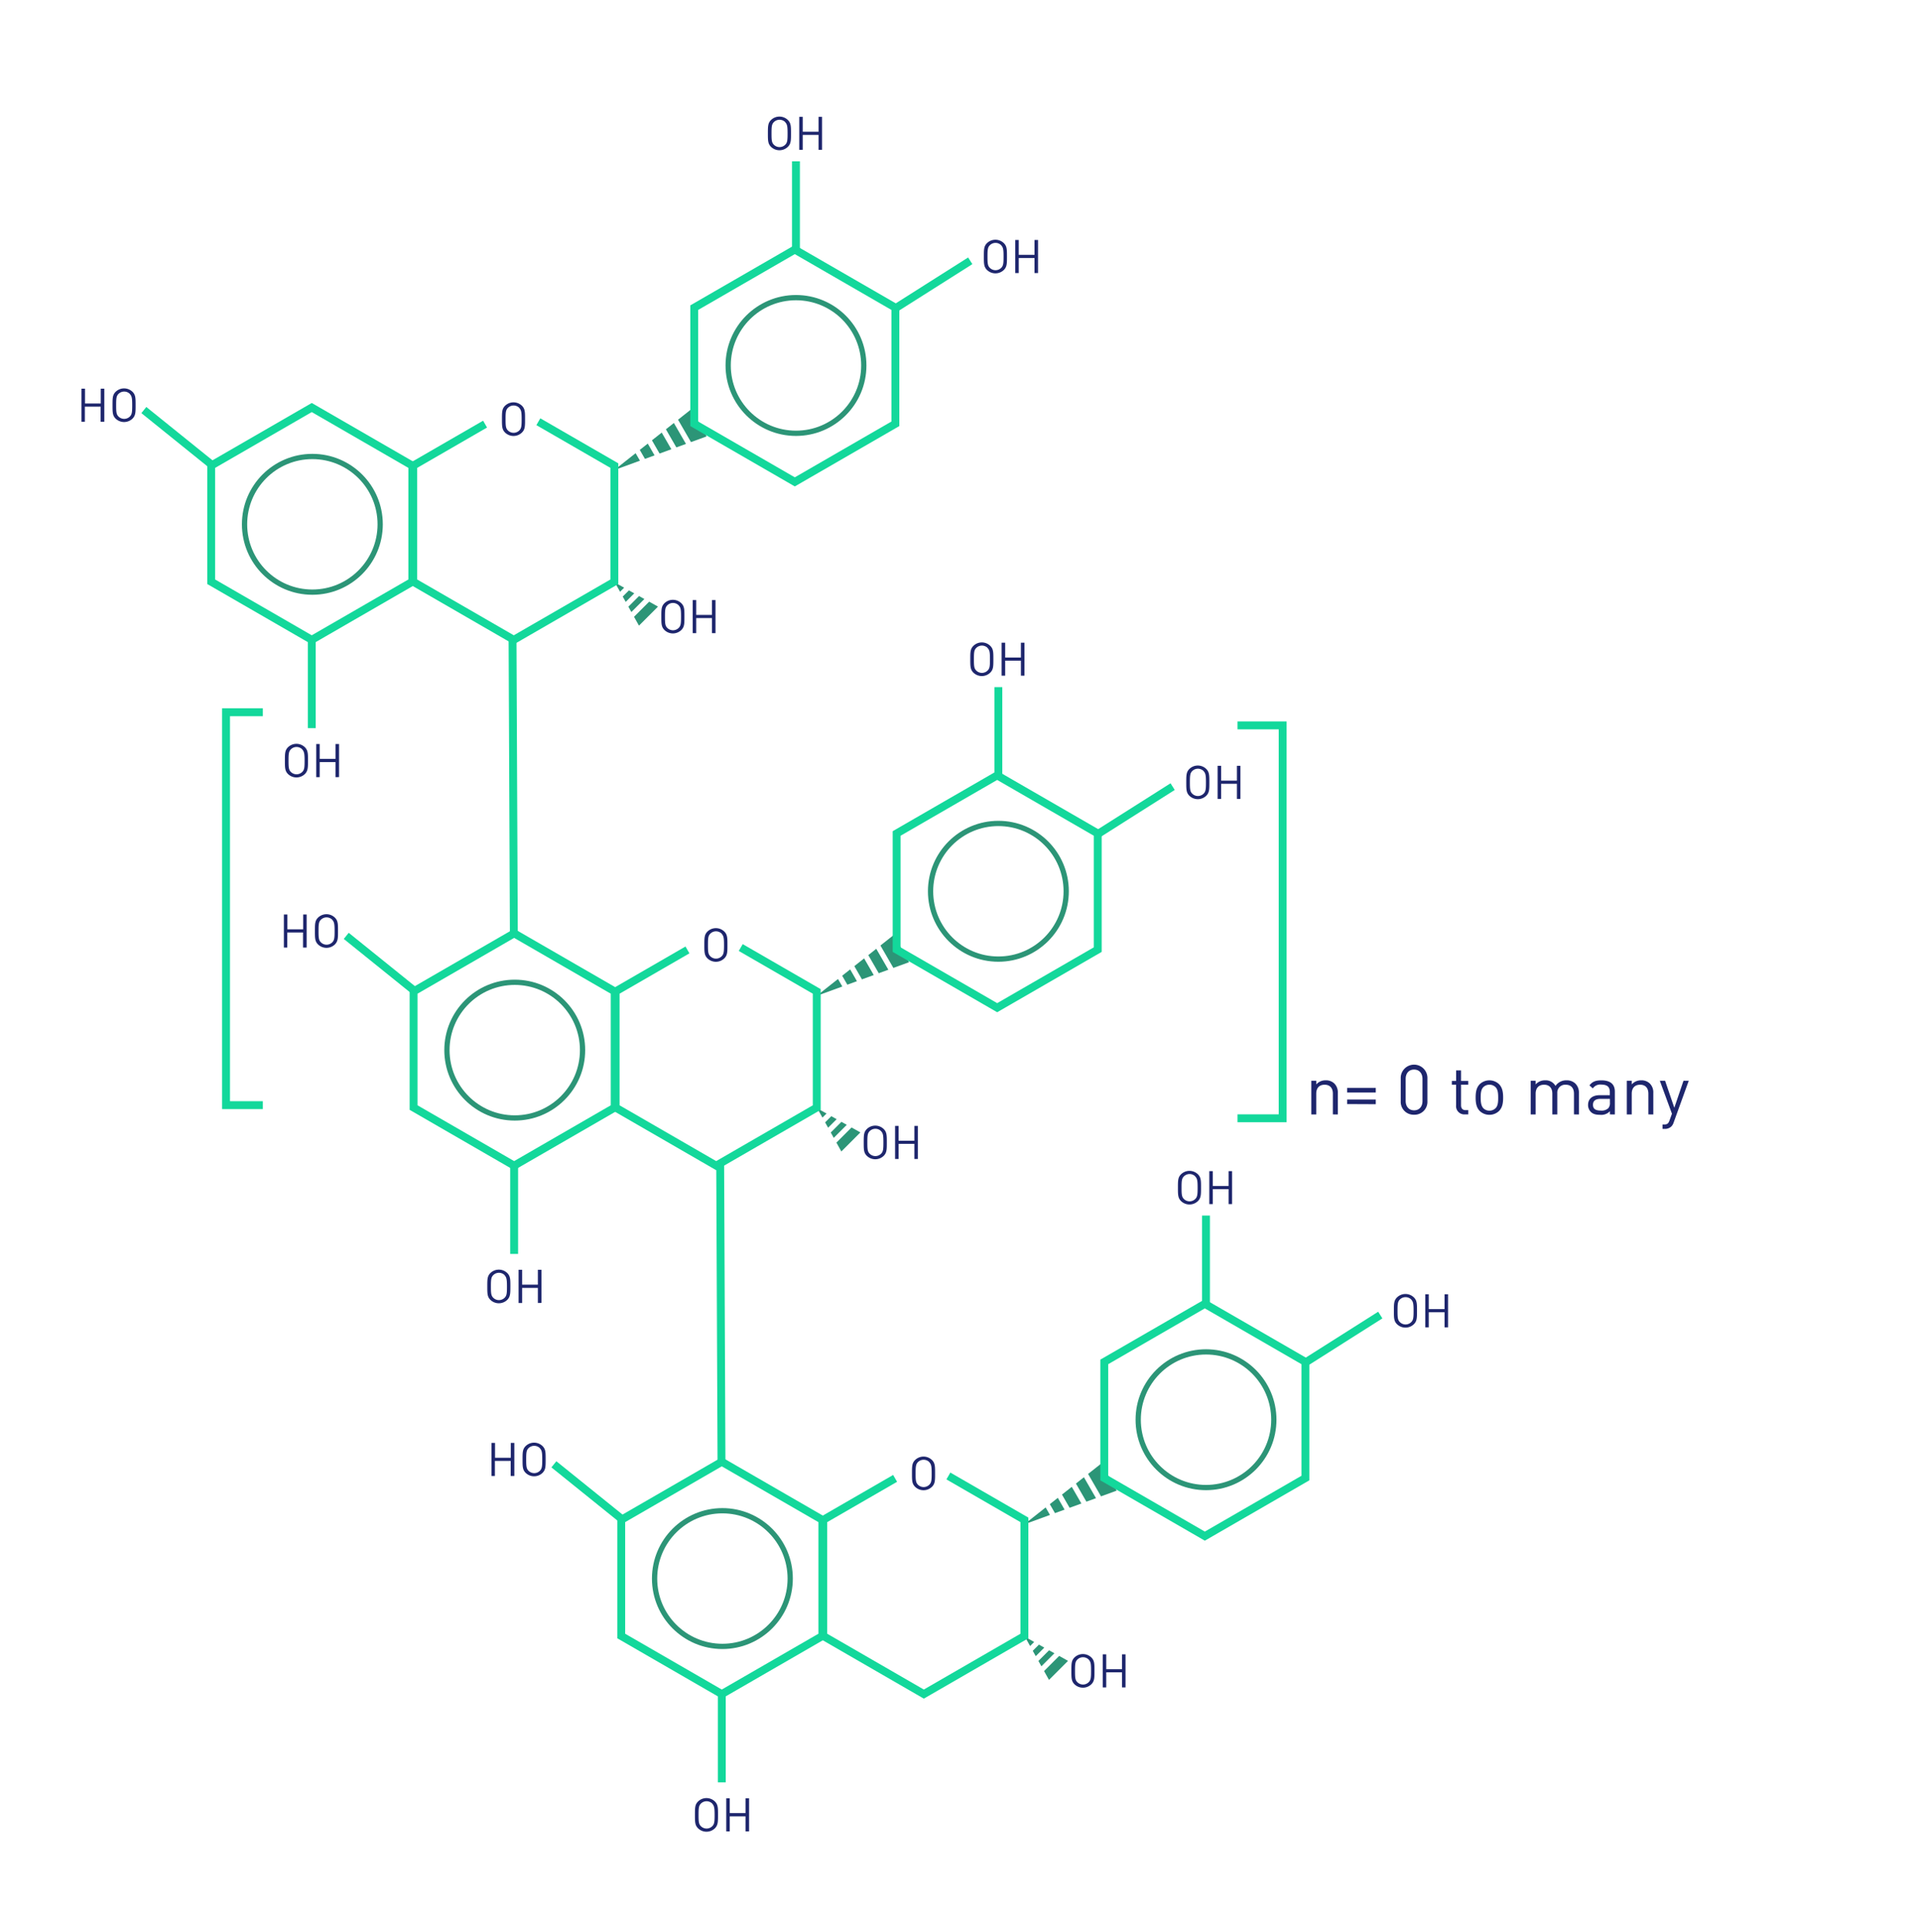 <?xml version="1.0" encoding="UTF-8"?> <svg xmlns="http://www.w3.org/2000/svg" id="图层_1" data-name="图层 1" width="730.48" height="734.92" viewBox="0 0 730.48 734.92"><defs><style>.cls-1{fill:#1e266d;}.cls-2{fill:#2c9577;}.cls-3,.cls-4{fill:none;stroke-miterlimit:10;}.cls-3{stroke:#13d89b;stroke-width:3px;}.cls-4{stroke:#2c9577;stroke-width:2px;}</style></defs><title>0画板 1 副本 copy 11</title><path class="cls-1" d="M507.1,423.88V416c0-2.26-1.22-3.41-3.15-3.41s-3.18,1.17-3.18,3.41v7.89H498.9V411.07h1.88v1.41a4.61,4.61,0,0,1,3.59-1.56,4.49,4.49,0,0,1,3.28,1.2,4.73,4.73,0,0,1,1.33,3.57v8.2Z"></path><path class="cls-1" d="M512.54,415.55v-1.74h10.88v1.74Zm0,4.4v-1.72h10.88V420Z"></path><path class="cls-1" d="M538,424a4.89,4.89,0,0,1-5.08-5.1v-8.64a5.08,5.08,0,1,1,10.15,0v8.64A4.89,4.89,0,0,1,538,424Zm3.2-13.64c0-2-1.15-3.54-3.2-3.54s-3.2,1.51-3.2,3.54v8.43c0,2,1.15,3.54,3.2,3.54s3.2-1.51,3.2-3.54Z"></path><path class="cls-1" d="M557.26,423.88a3.14,3.14,0,0,1-3.28-3.44v-7.86h-1.61v-1.43H554v-4h1.87v4h2.73v1.43h-2.73v7.81c0,1.17.55,1.87,1.74,1.87h1v1.61Z"></path><path class="cls-1" d="M570.32,422.58a5.35,5.35,0,0,1-7.34,0c-1.3-1.33-1.56-3.12-1.56-5.1s.26-3.78,1.56-5.1a5.35,5.35,0,0,1,7.34,0c1.3,1.33,1.56,3.12,1.56,5.1S571.63,421.25,570.32,422.58ZM569,413.52a3.28,3.28,0,0,0-2.34-.94,3.23,3.23,0,0,0-2.32.94c-.94.94-1,2.52-1,4s.1,3,1,4a3.23,3.23,0,0,0,2.32.94,3.28,3.28,0,0,0,2.34-.94c.94-.94,1-2.52,1-4S569.93,414.46,569,413.52Z"></path><path class="cls-1" d="M598.83,423.88V416c0-2.26-1.22-3.41-3.15-3.41a3,3,0,0,0-3.2,3.2v8.1H590.6V416c0-2.26-1.22-3.41-3.15-3.41s-3.2,1.17-3.2,3.41v7.89h-1.87V411.07h1.87v1.41a4.67,4.67,0,0,1,3.62-1.56,4.22,4.22,0,0,1,3.93,2.13,4.9,4.9,0,0,1,4.22-2.13,4.66,4.66,0,0,1,3.31,1.2,4.77,4.77,0,0,1,1.38,3.57v8.2Z"></path><path class="cls-1" d="M612.51,423.88v-1.22a4.5,4.5,0,0,1-3.7,1.38c-1.77,0-2.81-.34-3.62-1.17a3.69,3.69,0,0,1-1-2.6c0-2.24,1.56-3.7,4.43-3.7h3.85v-1.22c0-1.87-.94-2.81-3.28-2.81A3.36,3.36,0,0,0,606,414l-1.28-1.17c1.15-1.48,2.45-1.9,4.53-1.9,3.44,0,5.13,1.48,5.13,4.27v8.69Zm0-5.91h-3.59c-1.93,0-2.86.78-2.86,2.26s.91,2.19,2.94,2.19a3.75,3.75,0,0,0,2.86-.86,3,3,0,0,0,.65-2.21Z"></path><path class="cls-1" d="M627.14,423.88V416c0-2.26-1.22-3.41-3.15-3.41s-3.18,1.17-3.18,3.41v7.89h-1.87V411.07h1.87v1.41a4.62,4.62,0,0,1,3.59-1.56,4.49,4.49,0,0,1,3.28,1.2,4.73,4.73,0,0,1,1.33,3.57v8.2Z"></path><path class="cls-1" d="M636.74,427a3.73,3.73,0,0,1-.91,1.51,3.51,3.51,0,0,1-2.5.88h-.81v-1.67h.57c1.3,0,1.69-.42,2.11-1.59l.91-2.5-4.61-12.55h2l3.51,10.28,3.49-10.28h2Z"></path><polygon class="cls-2" points="241.22 234.61 243.1 237.97 250.34 230.73 246.98 228.85 241.22 234.61"></polygon><polygon class="cls-2" points="245.16 227.84 243.13 226.71 239.07 230.76 240.21 232.8 245.16 227.84"></polygon><polygon class="cls-2" points="236.92 226.91 238.06 228.94 241.31 225.69 239.28 224.56 236.92 226.91"></polygon><polygon class="cls-2" points="237.46 223.54 233.96 221.59 235.91 225.09 237.46 223.54"></polygon><polygon class="cls-2" points="318.22 434.61 320.1 437.98 327.34 430.73 323.98 428.85 318.22 434.61"></polygon><polygon class="cls-2" points="322.16 427.84 320.13 426.7 316.07 430.76 317.21 432.8 322.16 427.84"></polygon><polygon class="cls-2" points="313.92 426.91 315.06 428.94 318.31 425.69 316.28 424.56 313.92 426.91"></polygon><polygon class="cls-2" points="314.46 423.54 310.96 421.59 312.91 425.09 314.46 423.54"></polygon><polygon class="cls-2" points="397.22 635.61 399.1 638.98 406.34 631.73 402.98 629.85 397.22 635.61"></polygon><polygon class="cls-2" points="401.16 628.84 399.13 627.71 395.07 631.76 396.21 633.8 401.16 628.84"></polygon><polygon class="cls-2" points="392.92 627.91 394.06 629.94 397.31 626.69 395.28 625.56 392.92 627.91"></polygon><polygon class="cls-2" points="393.46 624.54 389.96 622.59 391.91 626.09 393.46 624.54"></polygon><polygon class="cls-2" points="262.89 168.16 268.84 165.99 263.05 155.62 257.97 159.64 262.89 168.16"></polygon><polygon class="cls-2" points="251.76 164.54 248.04 167.48 250.94 172.51 255.42 170.88 251.76 164.54"></polygon><polygon class="cls-2" points="256.38 160.89 253.35 163.29 257.33 170.18 260.98 168.85 256.38 160.89"></polygon><polygon class="cls-2" points="245.38 174.54 249.03 173.21 246.45 168.73 243.41 171.13 245.38 174.54"></polygon><polygon class="cls-2" points="241.82 172.38 233.71 178.79 243.47 175.23 241.82 172.38"></polygon><polygon class="cls-2" points="339.89 368.16 345.84 365.99 340.05 355.62 334.97 359.64 339.89 368.16"></polygon><polygon class="cls-2" points="328.76 364.54 325.04 367.48 327.94 372.51 332.42 370.88 328.76 364.54"></polygon><polygon class="cls-2" points="333.38 360.89 330.35 363.29 334.33 370.18 337.98 368.85 333.38 360.89"></polygon><polygon class="cls-2" points="322.38 374.54 326.03 373.21 323.45 368.73 320.41 371.13 322.38 374.54"></polygon><polygon class="cls-2" points="318.82 372.38 310.71 378.79 320.47 375.23 318.82 372.38"></polygon><polygon class="cls-2" points="418.89 569.16 424.84 566.99 419.05 556.62 413.97 560.64 418.89 569.16"></polygon><polygon class="cls-2" points="407.76 565.54 404.04 568.48 406.94 573.51 411.42 571.88 407.76 565.54"></polygon><polygon class="cls-2" points="412.38 561.89 409.35 564.29 413.33 571.18 416.98 569.85 412.38 561.89"></polygon><polygon class="cls-2" points="401.38 575.54 405.03 574.21 402.45 569.73 399.41 572.13 401.38 575.54"></polygon><polygon class="cls-2" points="397.82 573.38 389.71 579.79 399.47 576.23 397.82 573.38"></polygon><polygon class="cls-3" points="156.87 221.28 156.87 177.1 118.61 155.01 80.35 177.1 80.35 221.28 118.61 243.37 156.87 221.28"></polygon><polygon class="cls-3" points="340.65 161.2 340.65 117.02 302.39 94.93 264.13 117.02 264.13 161.2 302.39 183.29 340.65 161.2"></polygon><polyline class="cls-3" points="184.55 161.32 157.22 177.1 157.22 221.28 195.48 243.37 233.74 221.28 233.74 177.1 204.82 160.41"></polyline><path class="cls-1" d="M198.58,164.52a4.61,4.61,0,0,1-6.43,0c-1.18-1.18-1.18-2.42-1.18-5.09s0-3.91,1.18-5.09a4.61,4.61,0,0,1,6.43,0c1.18,1.18,1.18,2.42,1.18,5.09S199.77,163.34,198.58,164.52Zm-1-9.38a3.07,3.07,0,0,0-4.35,0c-.79.81-.88,1.66-.88,4.29s.09,3.48.88,4.29a3.07,3.07,0,0,0,4.35,0c.79-.81.88-1.66.88-4.29S198.33,156,197.54,155.14Z"></path><path class="cls-1" d="M259.22,239.63a4.61,4.61,0,0,1-6.43,0c-1.18-1.18-1.18-2.42-1.18-5.09s0-3.91,1.18-5.09a4.61,4.61,0,0,1,6.43,0c1.18,1.18,1.18,2.42,1.18,5.09S260.4,238.44,259.22,239.63Zm-1-9.38a3.07,3.07,0,0,0-4.35,0c-.79.81-.88,1.66-.88,4.29s.09,3.48.88,4.29a3.07,3.07,0,0,0,4.35,0c.79-.81.88-1.66.88-4.29S259,231.06,258.18,230.24Z"></path><path class="cls-1" d="M270.88,240.83v-5.74h-6v5.74h-1.34V228.25h1.34v5.64h6v-5.64h1.34v12.58Z"></path><path class="cls-1" d="M38.29,160.42v-5.74h-6v5.74H31V147.84h1.34v5.64h6v-5.64h1.34v12.58Z"></path><path class="cls-1" d="M50.42,159.22a4.61,4.61,0,0,1-6.43,0c-1.18-1.18-1.18-2.42-1.18-5.09s0-3.91,1.18-5.09a4.61,4.61,0,0,1,6.43,0c1.18,1.18,1.18,2.42,1.18,5.09S51.6,158,50.42,159.22Zm-1-9.38a3.07,3.07,0,0,0-4.35,0c-.79.81-.88,1.66-.88,4.29s.09,3.48.88,4.29a3.07,3.07,0,0,0,4.35,0c.79-.81.88-1.66.88-4.29S50.17,150.65,49.38,149.84Z"></path><path class="cls-1" d="M116,294.41a4.61,4.61,0,0,1-6.43,0c-1.18-1.18-1.18-2.42-1.18-5.09s0-3.91,1.18-5.09a4.61,4.61,0,0,1,6.43,0c1.18,1.18,1.18,2.42,1.18,5.09S117.16,293.22,116,294.41Zm-1-9.38a3.07,3.07,0,0,0-4.35,0c-.79.81-.88,1.66-.88,4.29s.09,3.48.88,4.29a3.07,3.07,0,0,0,4.35,0c.79-.81.88-1.66.88-4.29S115.73,285.84,114.93,285Z"></path><path class="cls-1" d="M127.64,295.61v-5.74h-6v5.74h-1.34V283h1.34v5.64h6V283H129v12.58Z"></path><path class="cls-1" d="M299.76,55.84a4.61,4.61,0,0,1-6.43,0c-1.18-1.18-1.18-2.42-1.18-5.09s0-3.91,1.18-5.09a4.61,4.61,0,0,1,6.43,0c1.18,1.18,1.18,2.42,1.18,5.09S300.94,54.66,299.76,55.84Zm-1-9.38a3.07,3.07,0,0,0-4.35,0c-.79.81-.88,1.66-.88,4.29s.09,3.48.88,4.29a3.07,3.07,0,0,0,4.35,0c.79-.81.88-1.66.88-4.29S299.51,47.27,298.71,46.46Z"></path><path class="cls-1" d="M311.42,57V51.3h-6V57h-1.34V44.46h1.34V50.1h6V44.46h1.34V57Z"></path><path class="cls-1" d="M381.93,102.67a4.61,4.61,0,0,1-6.43,0c-1.18-1.18-1.18-2.42-1.18-5.09s0-3.91,1.18-5.09a4.61,4.61,0,0,1,6.43,0c1.18,1.18,1.18,2.42,1.18,5.09S383.11,101.49,381.93,102.67Zm-1-9.38a3.07,3.07,0,0,0-4.35,0c-.79.81-.88,1.66-.88,4.29s.09,3.48.88,4.29a3.07,3.07,0,0,0,4.35,0c.79-.81.88-1.66.88-4.29S381.68,94.1,380.89,93.29Z"></path><path class="cls-1" d="M393.59,103.87V98.13h-6v5.74h-1.34V91.29h1.34v5.64h6V91.29h1.34v12.58Z"></path><line class="cls-3" x1="118.61" y1="243.37" x2="118.61" y2="276.95"></line><line class="cls-3" x1="302.83" y1="61.36" x2="302.83" y2="94.93"></line><line class="cls-3" x1="369.14" y1="99.2" x2="340.78" y2="117.17"></line><line class="cls-3" x1="80.88" y1="177.04" x2="54.73" y2="155.97"></line><circle class="cls-4" cx="118.84" cy="199.43" r="25.8"></circle><circle class="cls-4" cx="302.84" cy="139.01" r="25.8"></circle><polygon class="cls-3" points="312.87 622.28 312.87 578.1 274.61 556.01 236.35 578.1 236.35 622.28 274.61 644.37 312.87 622.28"></polygon><polygon class="cls-3" points="496.65 562.2 496.65 518.02 458.39 495.93 420.13 518.02 420.13 562.2 458.39 584.29 496.65 562.2"></polygon><polyline class="cls-3" points="340.55 562.32 313.22 578.1 313.22 622.28 351.48 644.37 389.74 622.28 389.74 578.1 360.82 561.41"></polyline><path class="cls-1" d="M354.58,565.52a4.61,4.61,0,0,1-6.43,0c-1.18-1.18-1.18-2.42-1.18-5.09s0-3.91,1.18-5.09a4.61,4.61,0,0,1,6.43,0c1.18,1.18,1.18,2.42,1.18,5.09S355.77,564.34,354.58,565.52Zm-1-9.38a3.07,3.07,0,0,0-4.35,0c-.79.81-.88,1.66-.88,4.29s.09,3.48.88,4.29a3.07,3.07,0,0,0,4.35,0c.79-.81.88-1.66.88-4.29S354.33,557,353.54,556.14Z"></path><path class="cls-1" d="M415.22,640.63a4.61,4.61,0,0,1-6.43,0c-1.18-1.18-1.18-2.42-1.18-5.09s0-3.91,1.18-5.09a4.61,4.61,0,0,1,6.43,0c1.18,1.18,1.18,2.42,1.18,5.09S416.4,639.44,415.22,640.63Zm-1-9.38a3.07,3.07,0,0,0-4.35,0c-.79.81-.88,1.66-.88,4.29s.09,3.48.88,4.29a3.07,3.07,0,0,0,4.35,0c.79-.81.88-1.66.88-4.29S415,632.06,414.18,631.24Z"></path><path class="cls-1" d="M426.88,641.83v-5.74h-6v5.74h-1.34V629.25h1.34v5.64h6v-5.64h1.34v12.58Z"></path><path class="cls-1" d="M194.29,561.42v-5.74h-6v5.74H187V548.84h1.34v5.64h6v-5.64h1.34v12.58Z"></path><path class="cls-1" d="M206.42,560.22a4.61,4.61,0,0,1-6.43,0c-1.18-1.18-1.18-2.42-1.18-5.09s0-3.91,1.18-5.09a4.61,4.61,0,0,1,6.43,0c1.18,1.18,1.18,2.42,1.18,5.09S207.6,559,206.42,560.22Zm-1-9.38a3.07,3.07,0,0,0-4.35,0c-.79.81-.88,1.66-.88,4.29s.09,3.48.88,4.29a3.07,3.07,0,0,0,4.35,0c.79-.81.88-1.66.88-4.29S206.17,551.65,205.38,550.84Z"></path><path class="cls-1" d="M272,695.41a4.61,4.61,0,0,1-6.43,0c-1.18-1.18-1.18-2.42-1.18-5.09s0-3.91,1.18-5.09a4.61,4.61,0,0,1,6.43,0c1.18,1.18,1.18,2.42,1.18,5.09S273.16,694.22,272,695.41Zm-1-9.38a3.07,3.07,0,0,0-4.35,0c-.79.81-.88,1.66-.88,4.29s.09,3.48.88,4.29a3.07,3.07,0,0,0,4.35,0c.79-.81.88-1.66.88-4.29S271.73,686.84,270.93,686Z"></path><path class="cls-1" d="M283.64,696.61v-5.74h-6v5.74h-1.34V684h1.34v5.64h6V684H285v12.58Z"></path><path class="cls-1" d="M455.76,456.84a4.61,4.61,0,0,1-6.43,0c-1.18-1.18-1.18-2.42-1.18-5.09s0-3.91,1.18-5.09a4.61,4.61,0,0,1,6.43,0c1.18,1.18,1.18,2.42,1.18,5.09S456.94,455.66,455.76,456.84Zm-1-9.38a3.07,3.07,0,0,0-4.35,0c-.79.81-.88,1.66-.88,4.29s.09,3.48.88,4.29a3.07,3.07,0,0,0,4.35,0c.79-.81.88-1.66.88-4.29S455.51,448.27,454.71,447.46Z"></path><path class="cls-1" d="M467.42,458V452.3h-6V458h-1.34V445.46h1.34v5.64h6v-5.64h1.34V458Z"></path><path class="cls-1" d="M537.93,503.67a4.61,4.61,0,0,1-6.43,0c-1.18-1.18-1.18-2.42-1.18-5.09s0-3.91,1.18-5.09a4.61,4.61,0,0,1,6.43,0c1.18,1.18,1.18,2.42,1.18,5.09S539.11,502.49,537.93,503.67Zm-1-9.38a3.07,3.07,0,0,0-4.35,0c-.79.81-.88,1.66-.88,4.29s.09,3.48.88,4.29a3.07,3.07,0,0,0,4.35,0c.79-.81.88-1.66.88-4.29S537.68,495.1,536.89,494.29Z"></path><path class="cls-1" d="M549.59,504.87v-5.74h-6v5.74h-1.34V492.29h1.34v5.64h6v-5.64h1.34v12.58Z"></path><line class="cls-3" x1="274.61" y1="644.37" x2="274.61" y2="677.95"></line><line class="cls-3" x1="458.83" y1="462.36" x2="458.83" y2="495.93"></line><line class="cls-3" x1="525.14" y1="500.2" x2="496.78" y2="518.17"></line><line class="cls-3" x1="236.88" y1="578.04" x2="210.73" y2="556.97"></line><circle class="cls-4" cx="274.84" cy="600.43" r="25.8"></circle><circle class="cls-4" cx="458.84" cy="540.01" r="25.8"></circle><polygon class="cls-3" points="233.87 421.28 233.87 377.1 195.61 355.01 157.35 377.1 157.35 421.28 195.61 443.37 233.87 421.28"></polygon><polygon class="cls-3" points="417.65 361.2 417.65 317.02 379.39 294.93 341.13 317.02 341.13 361.2 379.39 383.29 417.65 361.2"></polygon><polyline class="cls-3" points="261.55 361.32 234.22 377.1 234.22 421.28 272.48 443.37 310.74 421.28 310.74 377.1 281.82 360.41"></polyline><path class="cls-1" d="M275.58,364.52a4.61,4.61,0,0,1-6.43,0c-1.18-1.18-1.18-2.42-1.18-5.09s0-3.91,1.18-5.09a4.61,4.61,0,0,1,6.43,0c1.18,1.18,1.18,2.42,1.18,5.09S276.77,363.34,275.58,364.52Zm-1-9.38a3.07,3.07,0,0,0-4.35,0c-.79.81-.88,1.66-.88,4.29s.09,3.48.88,4.29a3.07,3.07,0,0,0,4.35,0c.79-.81.88-1.66.88-4.29S275.33,356,274.54,355.14Z"></path><path class="cls-1" d="M336.22,439.63a4.61,4.61,0,0,1-6.43,0c-1.18-1.18-1.18-2.42-1.18-5.09s0-3.91,1.18-5.09a4.61,4.61,0,0,1,6.43,0c1.18,1.18,1.18,2.42,1.18,5.09S337.4,438.44,336.22,439.63Zm-1-9.38a3.07,3.07,0,0,0-4.35,0c-.79.81-.88,1.66-.88,4.29s.09,3.48.88,4.29a3.07,3.07,0,0,0,4.35,0c.79-.81.88-1.66.88-4.29S336,431.06,335.18,430.24Z"></path><path class="cls-1" d="M347.88,440.83v-5.74h-6v5.74h-1.34V428.25h1.34v5.64h6v-5.64h1.34v12.58Z"></path><path class="cls-1" d="M115.29,360.42v-5.74h-6v5.74H108V347.84h1.34v5.64h6v-5.64h1.34v12.58Z"></path><path class="cls-1" d="M127.42,359.22a4.61,4.61,0,0,1-6.43,0c-1.18-1.18-1.18-2.42-1.18-5.09s0-3.91,1.18-5.09a4.61,4.61,0,0,1,6.43,0c1.18,1.18,1.18,2.42,1.18,5.09S128.6,358,127.42,359.22Zm-1-9.38a3.07,3.07,0,0,0-4.35,0c-.79.81-.88,1.66-.88,4.29s.09,3.48.88,4.29a3.07,3.07,0,0,0,4.35,0c.79-.81.88-1.66.88-4.29S127.17,350.65,126.38,349.84Z"></path><path class="cls-1" d="M193,494.41a4.61,4.61,0,0,1-6.43,0c-1.18-1.18-1.18-2.42-1.18-5.09s0-3.91,1.18-5.09a4.61,4.61,0,0,1,6.43,0c1.18,1.18,1.18,2.42,1.18,5.09S194.16,493.22,193,494.41Zm-1-9.38a3.07,3.07,0,0,0-4.35,0c-.79.81-.88,1.66-.88,4.29s.09,3.48.88,4.29a3.07,3.07,0,0,0,4.35,0c.79-.81.88-1.66.88-4.29S192.73,485.84,191.93,485Z"></path><path class="cls-1" d="M204.64,495.61v-5.74h-6v5.74h-1.34V483h1.34v5.64h6V483H206v12.58Z"></path><path class="cls-1" d="M376.76,255.84a4.61,4.61,0,0,1-6.43,0c-1.18-1.18-1.18-2.42-1.18-5.09s0-3.91,1.18-5.09a4.61,4.61,0,0,1,6.43,0c1.18,1.18,1.18,2.42,1.18,5.09S377.94,254.66,376.76,255.84Zm-1-9.38a3.07,3.07,0,0,0-4.35,0c-.79.81-.88,1.66-.88,4.29s.09,3.48.88,4.29a3.07,3.07,0,0,0,4.35,0c.79-.81.88-1.66.88-4.29S376.51,247.27,375.71,246.46Z"></path><path class="cls-1" d="M388.42,257V251.3h-6V257h-1.34V244.46h1.34v5.64h6v-5.64h1.34V257Z"></path><path class="cls-1" d="M458.93,302.67a4.61,4.61,0,0,1-6.43,0c-1.18-1.18-1.18-2.42-1.18-5.09s0-3.91,1.18-5.09a4.61,4.61,0,0,1,6.43,0c1.18,1.18,1.18,2.42,1.18,5.09S460.11,301.49,458.93,302.67Zm-1-9.38a3.07,3.07,0,0,0-4.35,0c-.79.81-.88,1.66-.88,4.29s.09,3.48.88,4.29a3.07,3.07,0,0,0,4.35,0c.79-.81.88-1.66.88-4.29S458.68,294.1,457.89,293.29Z"></path><path class="cls-1" d="M470.59,303.87v-5.74h-6v5.74h-1.34V291.29h1.34v5.64h6v-5.64h1.34v12.58Z"></path><line class="cls-3" x1="195.61" y1="443.37" x2="195.61" y2="476.95"></line><line class="cls-3" x1="379.83" y1="261.36" x2="379.83" y2="294.93"></line><line class="cls-3" x1="446.14" y1="299.2" x2="417.78" y2="317.17"></line><line class="cls-3" x1="157.88" y1="377.04" x2="131.73" y2="355.97"></line><circle class="cls-4" cx="195.84" cy="399.43" r="25.8"></circle><circle class="cls-4" cx="379.84" cy="339.01" r="25.8"></circle><line class="cls-3" x1="195" y1="242.92" x2="195.5" y2="356.42"></line><line class="cls-3" x1="274" y1="442.92" x2="274.5" y2="556.42"></line><polyline class="cls-3" points="470.82 275.92 488 275.92 488 425.35 470.82 425.35"></polyline><polyline class="cls-3" points="100 270.92 86 270.92 86 420.35 100 420.35"></polyline></svg> 